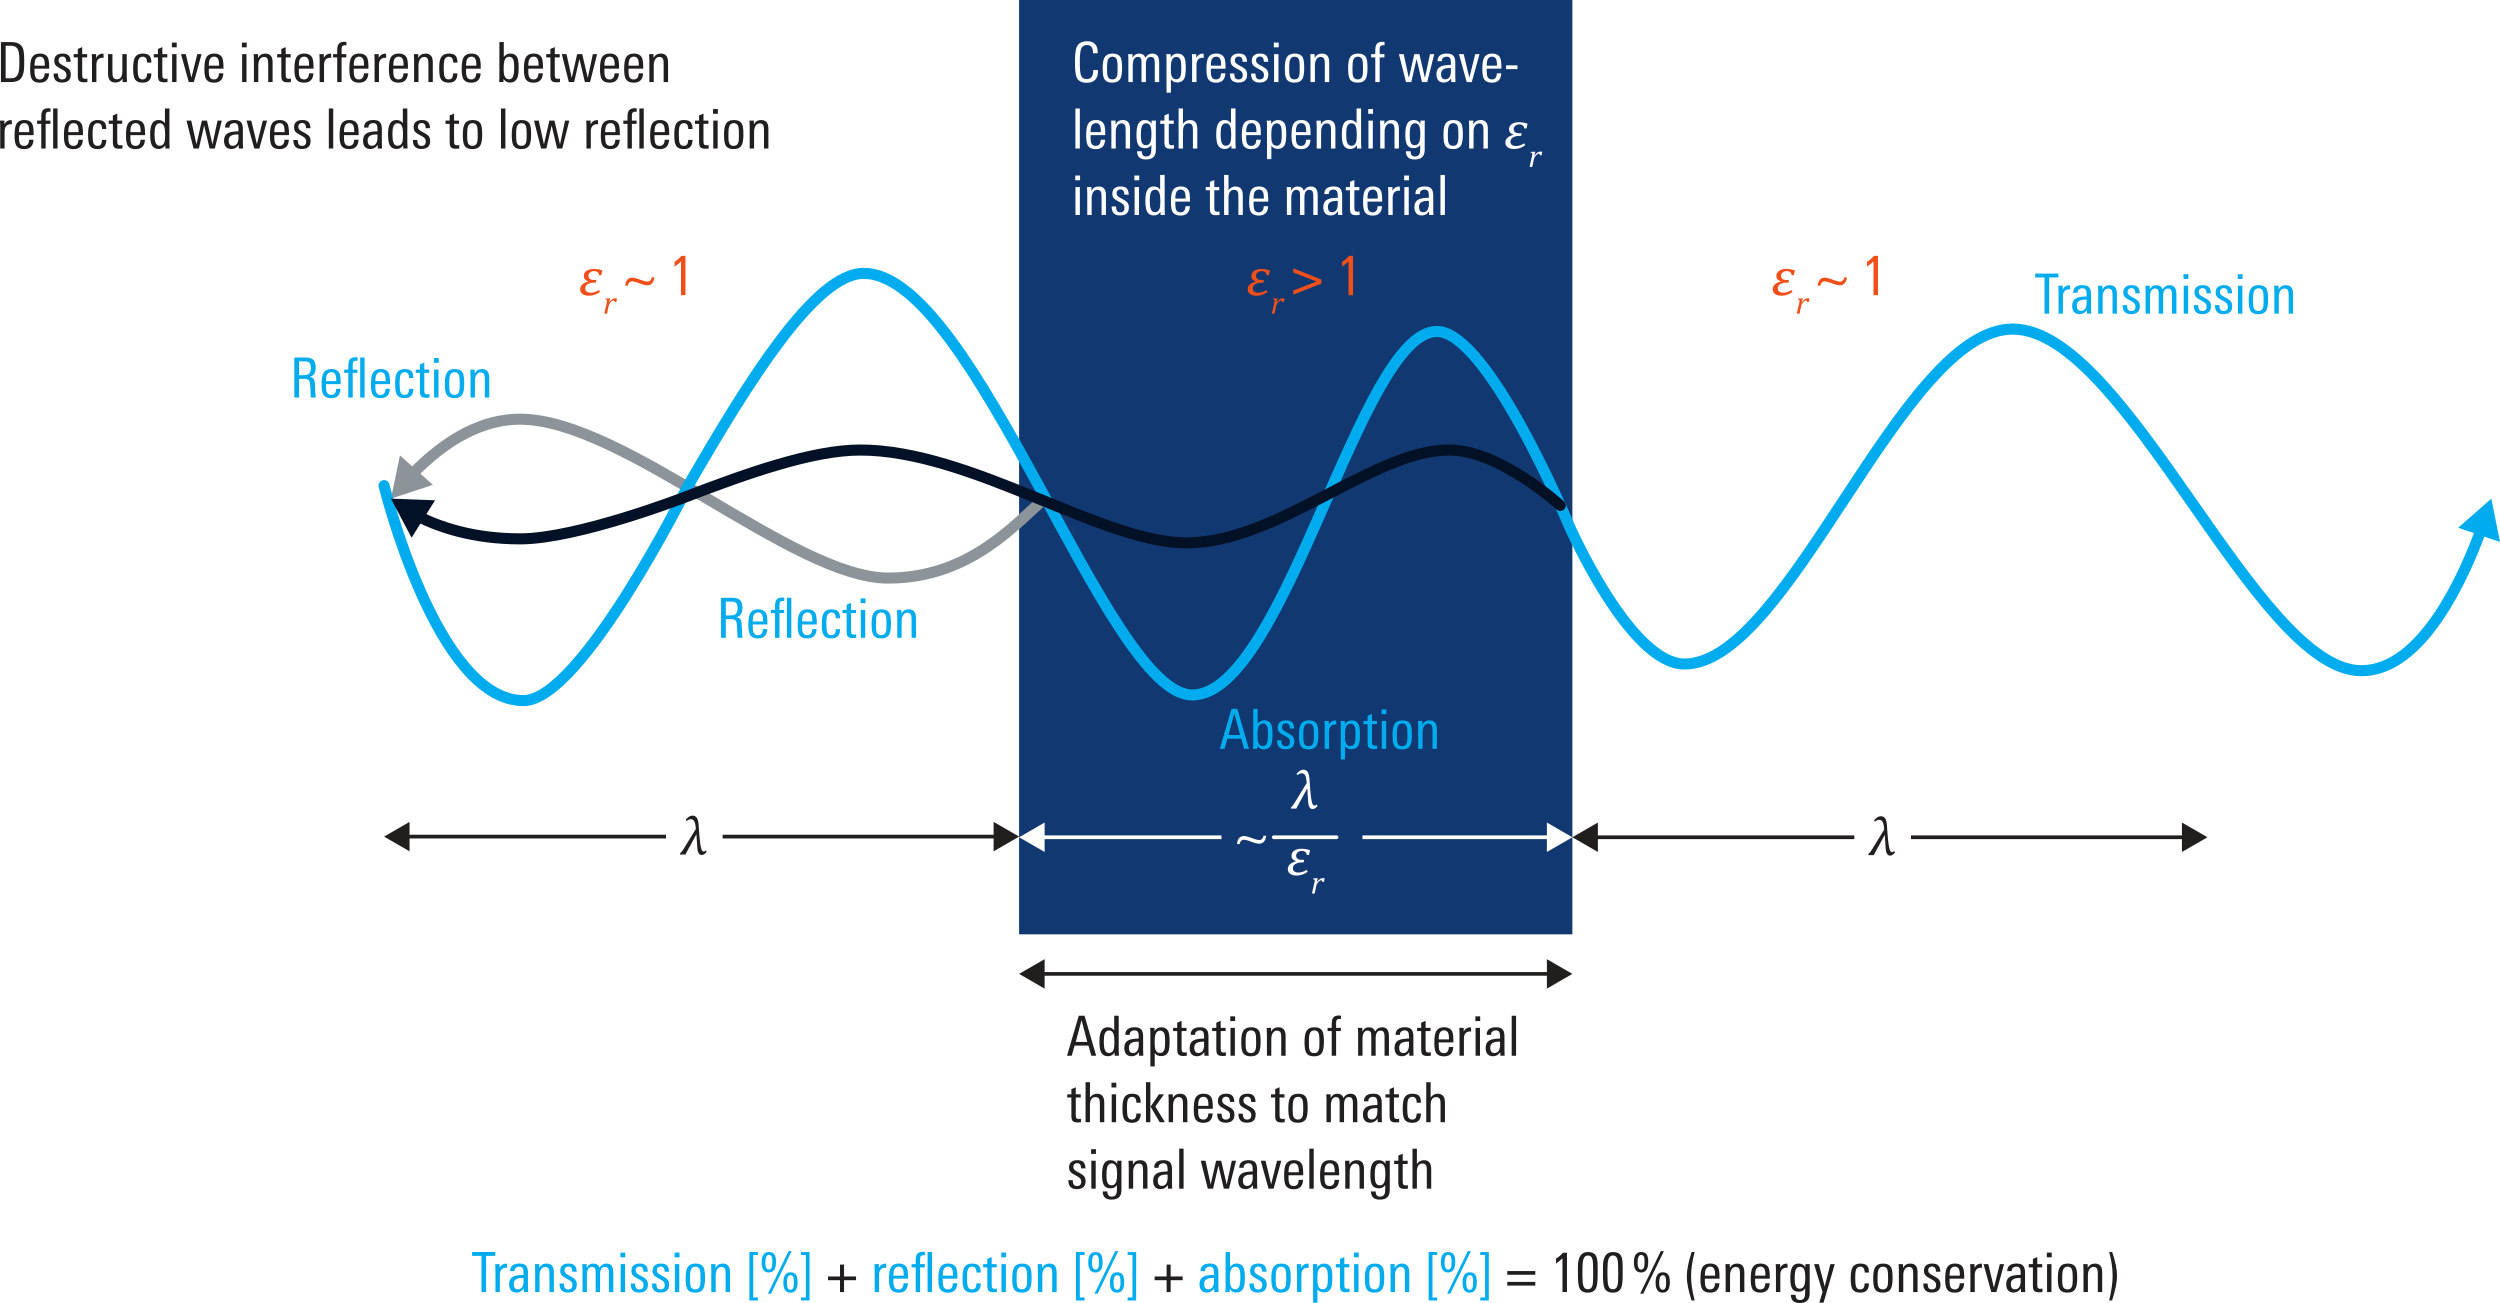 <svg xmlns="http://www.w3.org/2000/svg" xmlns:xlink="http://www.w3.org/1999/xlink" version="1.2" viewBox="0 0 338.588 176.476"><defs><symbol id="a" overflow="visible"><path d="M3.188-4.906h-1.25V0h-.625v-4.906H.046v-.516h3.14zm0 0"/></symbol><symbol id="b" overflow="visible"><path d="M2.078-3.281c-.062-.008-.105-.016-.125-.016-.293 0-.512.09-.656.266-.137.168-.203.398-.203.687V0H.5v-3.094c0-.25-.012-.476-.031-.687h.594v.5c.195-.383.515-.578.953-.578.039 0 .062.195.062.578zm0 0"/></symbol><symbol id="c" overflow="visible"><path d="M2.844 0h-.578L2.25-.5c-.25.375-.586.563-1 .563C.926.063.676-.04.5-.25.344-.457.266-.723.266-1.047c0-.539.207-.898.625-1.078.27-.125.71-.191 1.328-.203v-.156c0-.313-.028-.532-.078-.657-.075-.195-.243-.296-.5-.296a.722.722 0 00-.47.156C1.056-3.187 1-3.047 1-2.86v.03H.406v-.03c0-.344.125-.602.375-.782.219-.144.508-.218.875-.218.438 0 .739.105.907.312.164.188.25.5.25.938v1.406c0 .45.007.851.03 1.203zm-.625-1.469v-.437h-.156c-.782 0-1.172.265-1.172.797 0 .492.18.734.546.734a.667.667 0 00.625-.36c.102-.187.157-.43.157-.734zm0 0"/></symbol><symbol id="d" overflow="visible"><path d="M3.031 0h-.594v-2.422c0-.32-.023-.539-.062-.656-.086-.219-.258-.328-.516-.328-.25 0-.449.125-.593.375-.118.21-.172.465-.172.765V0H.5v-2.953c0-.332-.012-.61-.031-.828h.594v.515c.207-.394.535-.593.984-.593.656 0 .984.39.984 1.171zm0 0"/></symbol><symbol id="e" overflow="visible"><path d="M2.594-1.031c0 .73-.399 1.093-1.188 1.093C.633.063.254-.344.266-1.155h.593c0 .074.004.148.016.218.031.387.21.579.547.579C1.805-.36 2-.551 2-.938a.678.678 0 00-.188-.5c-.074-.07-.242-.18-.5-.328-.355-.187-.578-.328-.671-.421-.188-.165-.282-.395-.282-.688 0-.332.102-.582.313-.75.195-.156.469-.234.812-.234.383 0 .66.093.829.28.164.18.253.454.265.829h-.594c0-.469-.18-.703-.53-.703a.507.507 0 00-.376.14.507.507 0 00-.14.376c0 .18.07.324.218.437.082.074.258.184.532.328.312.168.523.309.64.422.176.188.266.43.266.719zm0 0"/></symbol><symbol id="f" overflow="visible"><path d="M4.672 0h-.594v-2.547c0-.27-.027-.46-.078-.578-.074-.188-.227-.281-.453-.281-.45 0-.672.344-.672 1.031V0h-.594v-2.578c0-.258-.015-.442-.047-.547-.074-.188-.23-.281-.468-.281-.22 0-.391.11-.516.328-.105.2-.156.453-.156.765V0H.5v-3.125c0-.227-.012-.445-.031-.656h.594v.5c.195-.383.492-.578.89-.578.438 0 .719.195.844.578.219-.383.531-.578.937-.578.344 0 .586.109.735.328.133.199.203.515.203.953zm0 0"/></symbol><symbol id="g" overflow="visible"><path d="M1.125-4.703H.469v-.64h.656zM1.094 0H.5v-3.781h.594zm0 0"/></symbol><symbol id="h" overflow="visible"><path d="M2.984-1.906c0 .687-.078 1.172-.234 1.453-.2.355-.563.531-1.094.531C1.113.078.75-.098.563-.453.425-.711.359-1.18.359-1.86c0-.645.07-1.114.22-1.407.194-.394.57-.593 1.124-.593.54 0 .906.183 1.094.546.125.25.187.72.187 1.407zm-.609.406v-.578c0-.438-.027-.738-.078-.906-.094-.301-.297-.454-.61-.454-.324 0-.539.165-.64.485-.063.18-.094.476-.094.89v.532c0 .367.031.625.094.781.101.262.312.39.625.39.289 0 .488-.124.594-.374.07-.164.109-.422.109-.766zm0 0"/></symbol><symbol id="i" overflow="visible"><path d="M3.75-2.797c0 .574-.016.996-.047 1.266-.086.523-.242.898-.469 1.125-.28.273-.718.406-1.312.406H.594v-5.422h1.328c.539 0 .953.106 1.234.313.25.187.414.46.5.812.063.305.094.805.094 1.5zm-.656.063c0-.5-.016-.852-.047-1.063-.055-.469-.188-.773-.406-.922-.168-.133-.418-.203-.75-.203h-.657v4.406h.75c.27 0 .485-.062.641-.187.219-.156.36-.469.422-.938.031-.226.047-.593.047-1.093zm0 0"/></symbol><symbol id="j" overflow="visible"><path d="M2.938-1.813H.952v.266c0 .387.035.664.11.828.101.242.3.36.593.36.426 0 .649-.274.672-.829h.594C2.879-.344 2.457.079 1.656.079 1.125.078.758-.098.563-.453.425-.723.359-1.148.359-1.734c0-.676.063-1.16.188-1.454.187-.445.566-.671 1.14-.671.54 0 .907.199 1.094.593.102.25.156.68.156 1.282zm-.594-.406c0-.363-.028-.617-.078-.765-.094-.301-.29-.454-.579-.454-.406 0-.64.247-.703.735a3.71 3.71 0 00-.03.484zm0 0"/></symbol><symbol id="k" overflow="visible"><path d="M1.969 0c-.188.02-.336.031-.438.031-.343 0-.578-.07-.703-.218C.723-.314.672-.551.672-.907v-2.437H.109v-.437h.563v-.703l.594-.25v.953h.671v.437h-.671v2.375c0 .211.03.352.093.422.063.074.172.11.329.11.03 0 .125-.008.28-.032zm0 0"/></symbol><symbol id="l" overflow="visible"><path d="M3.063 0h-.594v-.484c-.23.367-.547.546-.953.546C.836.063.5-.328.5-1.109v-2.672h.594v2.422c0 .304.023.523.078.656.082.219.254.328.516.328.5 0 .75-.367.75-1.11V-3.78h.593v2.953c0 .293.008.57.031.828zm0 0"/></symbol><symbol id="m" overflow="visible"><path d="M2.828-1.172c0 .836-.39 1.25-1.172 1.25C1.113.078.75-.098.563-.453.425-.711.359-1.172.359-1.828s.063-1.117.188-1.39c.187-.427.562-.641 1.125-.641.426 0 .726.101.906.296.164.188.25.497.25.922H2.25c0-.53-.2-.796-.594-.796-.312 0-.515.167-.61.5-.054.199-.077.546-.077 1.046 0 .575.039.965.125 1.172.093.242.273.36.547.36.226 0 .39-.079.484-.235.07-.125.113-.316.125-.578zm0 0"/></symbol><symbol id="n" overflow="visible"><path d="M2.89-3.781L1.845 0h-.688L.11-3.781H.75l.766 3.187.796-3.187zm0 0"/></symbol><symbol id="p" overflow="visible"><path d="M1.953-4.984H1.72c-.18 0-.305.07-.375.203a1.574 1.574 0 00-.047.453v.547h.64v.437h-.64V0H.703v-3.344H.141v-.437h.562v-.406c0-.415.047-.708.14-.875.145-.258.415-.391.813-.391.102 0 .203.008.297.016zm0 0"/></symbol><symbol id="q" overflow="visible"><path d="M3.11-1.953c0 .594-.055 1.039-.157 1.328-.18.46-.512.688-1 .688a.984.984 0 01-.89-.5L1.046 0H.469C.489-.344.5-.582.5-.719v-4.703h.594v2.031c.238-.312.539-.468.906-.468.477 0 .8.214.969.64.094.274.14.696.14 1.266zM2.5-1.97c0-.414-.023-.718-.063-.906-.105-.363-.308-.547-.609-.547a.6.6 0 00-.516.266c-.156.219-.234.648-.234 1.281 0 .563.05.938.156 1.125.125.25.32.375.594.375.188 0 .344-.094.469-.281.133-.227.203-.664.203-1.313zm0 0"/></symbol><symbol id="r" overflow="visible"><path d="M4.906-3.781L3.953 0H3.25l-.734-3.125L1.796 0h-.718L.125-3.781h.64L1.47-.562l.734-3.22h.688l.75 3.22.687-3.22zm0 0"/></symbol><symbol id="L" overflow="visible"><path d="M3.031 0h-.594v-2.422c0-.312-.023-.531-.062-.656-.086-.219-.258-.328-.516-.328-.511 0-.765.37-.765 1.11V0H.5v-5.422h.594v2.078c.25-.344.566-.515.953-.515.656 0 .984.398.984 1.187zm0 0"/></symbol><symbol id="M" overflow="visible"><path d="M3.063 0h-.704L1.125-2.11 2.25-3.78h.688L1.766-2.125zm-1.97 0H.5v-5.422h.594zm0 0"/></symbol><symbol id="W" overflow="visible"><path d="M4.125-1.578L.328-.078v-.563l3.14-1.218-3.14-1.22v-.562l3.797 1.516zm0 0"/></symbol><symbol id="X" overflow="visible"><path d="M2.266 0h-.61v-4.578c-.23.242-.523.476-.875.703v-.64c.375-.239.688-.508.938-.813h.547zm0 0"/></symbol><symbol id="Y" overflow="visible"><path d="M4.203-2.422c-.031.313-.121.563-.266.75a.822.822 0 01-.687.328c-.23 0-.586-.086-1.063-.265-.468-.176-.796-.266-.984-.266a.522.522 0 00-.406.172.834.834 0 00-.188.406H.25c.082-.719.398-1.078.953-1.078.227 0 .582.09 1.063.266.476.18.812.265 1 .265.312 0 .504-.191.578-.578zm0 0"/></symbol><symbol id="aa" overflow="visible"><path d="M1.578 1.14H.422v-6.562h1.156v.406h-.64v5.75h.64zm0 0"/></symbol><symbol id="ab" overflow="visible"><path d="M5.078-1.344c0 .95-.324 1.422-.969 1.422-.636 0-.953-.453-.953-1.36 0-.925.32-1.39.969-1.39.383 0 .648.14.797.422.101.2.156.5.156.906zm-.797-4.203L1.484.22h-.421l2.796-5.766zM2.156-4.094c0 .961-.324 1.438-.969 1.438-.648 0-.968-.457-.968-1.375 0-.926.328-1.39.984-1.39.383 0 .649.14.797.421.102.21.156.512.156.906zm2.422 2.75a2.7 2.7 0 00-.047-.593c-.062-.227-.199-.344-.406-.344-.324 0-.484.34-.484 1.015 0 .637.156.954.468.954.22 0 .36-.13.422-.391.032-.113.047-.328.047-.64zm-2.922-2.75a2.7 2.7 0 00-.047-.593c-.074-.227-.21-.344-.406-.344-.324 0-.484.34-.484 1.015 0 .649.156.97.469.97.218 0 .359-.13.421-.392.032-.113.047-.332.047-.656zm0 0"/></symbol><symbol id="ac" overflow="visible"><path d="M1.39 1.14H.235V.735h.657v-5.75H.234v-.406h1.157zm0 0"/></symbol><symbol id="ad" overflow="visible"><path d="M4.125-1.61H2.5V0h-.547v-1.61H.328v-.5h1.625v-1.609H2.5v1.61h1.625zm0 0"/></symbol><symbol id="ae" overflow="visible"><path d="M4.125-2.344H.328v-.5h3.797zm0 1.469H.328v-.5h3.797zm0 0"/></symbol><symbol id="af" overflow="visible"><path d="M3.031-2.281c0 .812-.07 1.383-.203 1.703-.187.437-.562.656-1.125.656-.555 0-.93-.195-1.125-.594C.43-.836.36-1.43.36-2.296V-3.47c0-1.3.454-1.953 1.36-1.953.55 0 .922.188 1.11.563.132.273.202.734.202 1.39zm-.61.094v-.829c0-.726-.03-1.195-.093-1.406-.086-.351-.289-.531-.61-.531-.312 0-.523.183-.624.547-.086.261-.125.726-.125 1.39v.797c0 .668.039 1.121.125 1.36.093.324.297.484.61.484.343 0 .562-.207.655-.625.04-.195.063-.594.063-1.188zm0 0"/></symbol><symbol id="ag" overflow="visible"><path d="M1.438 1.14h-.422C.586-.19.375-1.27.375-2.093c0-.894.219-2.004.656-3.328h.407c-.325 1.18-.485 2.29-.485 3.328 0 .899.16 1.977.485 3.235zm0 0"/></symbol><symbol id="ah" overflow="visible"><path d="M3-3.781c0 .054-.008.152-.016.297V.156c0 .457-.109.79-.328 1-.219.219-.562.328-1.031.328-.781 0-1.18-.37-1.188-1.109h.641c0 .469.192.703.578.703.301 0 .504-.11.61-.328.07-.148.109-.39.109-.734v-.5c-.21.293-.5.437-.875.437-.48 0-.805-.195-.969-.594C.414-.898.36-1.305.36-1.859c0-.602.063-1.055.188-1.36.176-.426.492-.64.953-.64.414 0 .719.171.906.515v-.437zm-.61 1.765c0-.414-.038-.726-.109-.937-.117-.313-.32-.469-.61-.469-.312 0-.523.18-.624.531-.063.211-.094.555-.094 1.032 0 .437.031.75.094.937.094.313.285.469.578.469.344 0 .566-.188.672-.563.062-.195.094-.53.094-1zm0 0"/></symbol><symbol id="ai" overflow="visible"><path d="M2.906-3.781L1.391 1.438H.812L1.25 0 .11-3.781h.64L1.547-.75l.766-3.031zm0 0"/></symbol><symbol id="aj" overflow="visible"><path d="M1.5-2.188c0 .856-.227 1.965-.672 3.329h-.39C.75-.191.905-1.29.905-2.156.906-3.22.75-4.305.437-5.422h.407c.437 1.281.656 2.36.656 3.234zm0 0"/></symbol><symbol id="s" overflow="visible"><path d="M2.078-3.281c-.062-.008-.105-.016-.125-.016-.293 0-.512.09-.656.266-.137.168-.203.398-.203.687V0H.5v-3.094c0-.25-.012-.476-.031-.687h.594v.5c.195-.383.515-.578.953-.578.039 0 .062.195.062.578zm0 0"/></symbol><symbol id="t" overflow="visible"><path d="M2.938-1.813H.952v.266c0 .387.035.664.11.828.101.242.3.36.593.36.426 0 .649-.274.672-.829h.594C2.879-.344 2.457.079 1.656.079 1.125.078.758-.098.563-.453.425-.723.359-1.148.359-1.734c0-.676.063-1.16.188-1.454.187-.445.566-.671 1.14-.671.54 0 .907.199 1.094.593.102.25.156.68.156 1.282zm-.594-.406c0-.363-.028-.617-.078-.765-.094-.301-.29-.454-.579-.454-.406 0-.64.247-.703.735a3.71 3.71 0 00-.03.484zm0 0"/></symbol><symbol id="u" overflow="visible"><path d="M2.906 0h-.594v-5.422h.594zm-.953-4.984H1.72c-.18 0-.305.07-.375.203a1.574 1.574 0 00-.047.453v.547h.64v.437h-.64V0H.703v-3.344H.141v-.437h.562v-.406c0-.415.047-.708.14-.875.145-.258.415-.391.813-.391.102 0 .203.008.297.016zm0 0"/></symbol><symbol id="v" overflow="visible"><path d="M2.828-1.172c0 .836-.39 1.25-1.172 1.25C1.113.078.75-.098.563-.453.425-.711.359-1.172.359-1.828s.063-1.117.188-1.39c.187-.427.562-.641 1.125-.641.426 0 .726.101.906.296.164.188.25.497.25.922H2.25c0-.53-.2-.796-.594-.796-.312 0-.515.167-.61.5-.054.199-.077.546-.077 1.046 0 .575.039.965.125 1.172.093.242.273.36.547.36.226 0 .39-.079.484-.235.07-.125.113-.316.125-.578zm0 0"/></symbol><symbol id="w" overflow="visible"><path d="M1.969 0c-.188.02-.336.031-.438.031-.343 0-.578-.07-.703-.218C.723-.314.672-.551.672-.907v-2.437H.109v-.437h.563v-.703l.594-.25v.953h.671v.437h-.671v2.375c0 .211.03.352.093.422.063.074.172.11.329.11.03 0 .125-.008.28-.032zm0 0"/></symbol><symbol id="x" overflow="visible"><path d="M3 0h-.578l-.016-.438c-.219.336-.515.5-.89.5-.48 0-.809-.218-.985-.656C.414-.883.36-1.332.36-1.938c0-.582.067-1.019.204-1.312.175-.406.488-.61.937-.61.383 0 .672.15.86.438v-2h.609v4.703c0 .137.008.375.031.719zm-.61-1.86c0-.507-.042-.874-.124-1.093-.106-.313-.305-.469-.594-.469-.305 0-.508.164-.61.485-.074.218-.109.558-.109 1.015 0 .492.04.852.125 1.078.102.313.29.469.563.469.32 0 .535-.156.64-.469.07-.207.11-.547.11-1.015zm0 0"/></symbol><symbol id="z" overflow="visible"><path d="M4.906-3.781L3.953 0H3.25l-.734-3.125L1.796 0h-.718L.125-3.781h.64L1.47-.562l.734-3.22h.688l.75 3.22.687-3.22zm0 0"/></symbol><symbol id="A" overflow="visible"><path d="M2.844 0h-.578L2.25-.5c-.25.375-.586.563-1 .563C.926.063.676-.04.5-.25.344-.457.266-.723.266-1.047c0-.539.207-.898.625-1.078.27-.125.71-.191 1.328-.203v-.156c0-.313-.028-.532-.078-.657-.075-.195-.243-.296-.5-.296a.722.722 0 00-.47.156C1.056-3.187 1-3.047 1-2.86v.03H.406v-.03c0-.344.125-.602.375-.782.219-.144.508-.218.875-.218.438 0 .739.105.907.312.164.188.25.5.25.938v1.406c0 .45.007.851.03 1.203zm-.625-1.469v-.437h-.156c-.782 0-1.172.265-1.172.797 0 .492.18.734.546.734a.667.667 0 00.625-.36c.102-.187.157-.43.157-.734zm0 0"/></symbol><symbol id="B" overflow="visible"><path d="M2.89-3.781L1.845 0h-.688L.11-3.781H.75l.766 3.187.796-3.187zm0 0"/></symbol><symbol id="C" overflow="visible"><path d="M2.594-1.031c0 .73-.399 1.093-1.188 1.093C.633.063.254-.344.266-1.155h.593c0 .074.004.148.016.218.031.387.21.579.547.579C1.805-.36 2-.551 2-.938a.678.678 0 00-.188-.5c-.074-.07-.242-.18-.5-.328-.355-.187-.578-.328-.671-.421-.188-.165-.282-.395-.282-.688 0-.332.102-.582.313-.75.195-.156.469-.234.812-.234.383 0 .66.093.829.28.164.18.253.454.265.829h-.594c0-.469-.18-.703-.53-.703a.507.507 0 00-.376.14.507.507 0 00-.14.376c0 .18.07.324.218.437.082.074.258.184.532.328.312.168.523.309.64.422.176.188.266.43.266.719zm0 0"/></symbol><symbol id="D" overflow="visible"><path d="M1.094 0H.5v-5.422h.594zm0 0"/></symbol><symbol id="E" overflow="visible"><path d="M2.984-1.906c0 .687-.078 1.172-.234 1.453-.2.355-.563.531-1.094.531C1.113.078.75-.098.563-.453.425-.711.359-1.18.359-1.86c0-.645.07-1.114.22-1.407.194-.394.57-.593 1.124-.593.54 0 .906.183 1.094.546.125.25.187.72.187 1.407zm-.609.406v-.578c0-.438-.027-.738-.078-.906-.094-.301-.297-.454-.61-.454-.324 0-.539.165-.64.485-.063.18-.094.476-.094.89v.532c0 .367.031.625.094.781.101.262.312.39.625.39.289 0 .488-.124.594-.374.07-.164.109-.422.109-.766zm0 0"/></symbol><symbol id="F" overflow="visible"><path d="M1.125-4.703H.469v-.64h.656zM1.094 0H.5v-3.781h.594zm0 0"/></symbol><symbol id="G" overflow="visible"><path d="M3.031 0h-.594v-2.422c0-.32-.023-.539-.062-.656-.086-.219-.258-.328-.516-.328-.25 0-.449.125-.593.375-.118.21-.172.465-.172.765V0H.5v-2.953c0-.332-.012-.61-.031-.828h.594v.515c.207-.394.535-.593.984-.593.656 0 .984.39.984 1.171zm0 0"/></symbol><symbol id="H" overflow="visible"><path d="M4.031 0h-.656l-.39-1.375H1.108L.72 0h-.64l1.593-5.422h.781zM2.828-1.875l-.781-2.953-.781 2.953zm0 0"/></symbol><symbol id="I" overflow="visible"><path d="M3.11-1.953c0 .625-.055 1.078-.157 1.36-.18.429-.512.64-1 .64-.375 0-.664-.14-.86-.422v1.813H.5v-4.344c0-.426-.012-.719-.031-.875h.594v.453c.207-.352.519-.531.937-.531.457 0 .773.203.953.609.102.273.156.703.156 1.297zM2.5-1.97c0-.437-.027-.754-.078-.953-.106-.32-.305-.484-.594-.484-.293 0-.5.164-.625.484-.086.242-.125.594-.125 1.063 0 .468.031.796.094.984.101.336.32.5.656.5.3 0 .504-.191.61-.578.039-.207.062-.547.062-1.016zm0 0"/></symbol><symbol id="J" overflow="visible"><path d="M1.953-4.984H1.72c-.18 0-.305.07-.375.203a1.574 1.574 0 00-.047.453v.547h.64v.437h-.64V0H.703v-3.344H.141v-.437h.562v-.406c0-.415.047-.708.14-.875.145-.258.415-.391.813-.391.102 0 .203.008.297.016zm0 0"/></symbol><symbol id="K" overflow="visible"><path d="M4.672 0h-.594v-2.547c0-.27-.027-.46-.078-.578-.074-.188-.227-.281-.453-.281-.45 0-.672.344-.672 1.031V0h-.594v-2.578c0-.258-.015-.442-.047-.547-.074-.188-.23-.281-.468-.281-.22 0-.391.11-.516.328-.105.2-.156.453-.156.765V0H.5v-3.125c0-.227-.012-.445-.031-.656h.594v.5c.195-.383.492-.578.89-.578.438 0 .719.195.844.578.219-.383.531-.578.937-.578.344 0 .586.109.735.328.133.199.203.515.203.953zm0 0"/></symbol><symbol id="N" overflow="visible"><path d="M3-3.781c0 .054-.008.152-.016.297V.156c0 .457-.109.79-.328 1-.219.219-.562.328-1.031.328-.781 0-1.18-.37-1.188-1.109h.641c0 .469.192.703.578.703.301 0 .504-.11.61-.328.07-.148.109-.39.109-.734v-.5c-.21.293-.5.437-.875.437-.48 0-.805-.195-.969-.594C.414-.898.36-1.305.36-1.859c0-.602.063-1.055.188-1.36.176-.426.492-.64.953-.64.414 0 .719.171.906.515v-.437zm-.61 1.765c0-.414-.038-.726-.109-.937-.117-.313-.32-.469-.61-.469-.312 0-.523.18-.624.531-.063.211-.094.555-.094 1.032 0 .437.031.75.094.937.094.313.285.469.578.469.344 0 .566-.188.672-.563.062-.195.094-.53.094-1zm0 0"/></symbol><symbol id="O" overflow="visible"><path d="M3.031 0h-.594v-2.422c0-.312-.023-.531-.062-.656-.086-.219-.258-.328-.516-.328-.511 0-.765.37-.765 1.11V0H.5v-5.422h.594v2.078c.25-.344.566-.515.953-.515.656 0 .984.398.984 1.187zm0 0"/></symbol><symbol id="P" overflow="visible"><path d="M3.563-1.5c0 1.063-.516 1.594-1.547 1.594-.7 0-1.153-.25-1.36-.75C.508-1.008.437-1.687.437-2.687c0-.958.067-1.618.204-1.985.226-.57.707-.86 1.437-.86.957 0 1.438.509 1.438 1.516v.11h-.641V-4c0-.676-.273-1.016-.813-1.016-.43 0-.703.215-.828.641-.093.293-.14.852-.14 1.672 0 .875.047 1.453.14 1.734.114.375.375.563.782.563.593 0 .89-.367.89-1.11v-.109h.656zm0 0"/></symbol><symbol id="Q" overflow="visible"><path d="M1.844-1.75H.297v-.516h1.547zm0 0"/></symbol><symbol id="T" overflow="visible"><path d="M3.5 0h-.656a3.562 3.562 0 01-.047-.563c0-.093-.012-.332-.031-.718-.032-.532-.079-.852-.141-.969-.094-.188-.344-.281-.75-.281h-.64V0H.593v-5.422h1.453c.488 0 .848.094 1.078.281.238.211.36.559.36 1.047 0 .367-.06.649-.172.844-.137.23-.368.387-.688.469.281.023.473.11.578.265.094.125.149.325.172.594 0 .024.016.324.047.906.008.168.02.391.031.672.008.074.024.188.047.344zm-.672-4.063c0-.312-.07-.53-.203-.656-.137-.125-.36-.187-.672-.187h-.719v1.875h.532c.406 0 .68-.067.828-.203.156-.145.234-.422.234-.829zm0 0"/></symbol><symbol id="U" overflow="visible"><path d="M3.11-1.953c0 .594-.055 1.039-.157 1.328-.18.46-.512.688-1 .688a.984.984 0 01-.89-.5L1.046 0H.469C.489-.344.5-.582.5-.719v-4.703h.594v2.031c.238-.312.539-.468.906-.468.477 0 .8.214.969.64.094.274.14.696.14 1.266zM2.5-1.97c0-.414-.023-.718-.063-.906-.105-.363-.308-.547-.609-.547a.6.6 0 00-.516.266c-.156.219-.234.648-.234 1.281 0 .563.05.938.156 1.125.125.25.32.375.594.375.188 0 .344-.094.469-.281.133-.227.203-.664.203-1.313zm0 0"/></symbol><symbol id="R" overflow="visible"><path d="M3.031-2.719h-.297c-.043-.363-.273-.547-.687-.547a.782.782 0 00-.531.188.531.531 0 00-.22.437c0 .18.063.32.188.422.133.106.32.156.563.156h.328l-.078.36H2c-.305 0-.57.07-.797.203a.652.652 0 00-.344.594c0 .18.067.32.204.422.144.093.32.14.53.14.376 0 .743-.117 1.11-.36l.156.25c-.449.345-.953.516-1.515.516-.367 0-.653-.078-.86-.234a.759.759 0 01-.312-.625c0-.508.363-.863 1.094-1.062l.015-.032c-.406-.125-.61-.359-.61-.703 0-.3.118-.535.36-.703.239-.176.57-.265 1-.265.406 0 .785.07 1.14.203zm0 0"/></symbol><symbol id="Z" overflow="visible"><path d="M3.438-.375c-.22.293-.446.438-.672.438a.414.414 0 01-.329-.141.993.993 0 01-.203-.39 3.152 3.152 0 01-.078-.641l-.11-1.594h-.03c-.149.281-.403.758-.766 1.422A27.923 27.923 0 00.562 0h-.75l.032-.172L0-.328c.113-.125.25-.317.406-.578L1.97-3.47c-.043-.508-.117-.851-.219-1.031a.474.474 0 00-.453-.281.779.779 0 00-.563.25l-.14-.172c.312-.375.617-.563.922-.563.25 0 .441.102.578.297.133.2.219.532.25 1 .062.95.125 1.7.187 2.25.07.543.145.899.219 1.063.07.168.16.25.266.25.101 0 .195-.051.28-.156zM1.374-3.5zm0 0"/></symbol><symbol id="S" overflow="visible"><path d="M.844-2.063h.14l-.156.532H.86a1.63 1.63 0 01.391-.407.658.658 0 01.406-.14c.102 0 .188.012.25.031l-.093.469h-.22a.845.845 0 00-.062-.156.12.12 0 00-.11-.063c-.054 0-.116.031-.187.094A1.32 1.32 0 001-1.47a1.439 1.439 0 00-.172.266c-.031.086-.058.18-.078.281L.562 0H.188l.329-1.453a1.47 1.47 0 00.046-.313c0-.039-.011-.07-.03-.093a.115.115 0 00-.063-.047.488.488 0 00-.14-.016l.03-.125zm0 0"/></symbol></defs><path d="M212.955 126.543h-74.933V0h74.933zm0 0" fill="#113870"/><path d="M55.772 64.281c4.71-4.894 9.68-7.508 14.644-7.508 14.043 0 36.97 21.52 49.883 21.52 11.137 0 17.356-7.52 21.145-10.73" fill="none" stroke="#8c9499" stroke-width="1.5" stroke-linecap="round" stroke-linejoin="round"/><path d="M58.627 65.664l-5.683 1.871 1.222-5.86zm0 0" fill="#8c9499"/><path d="M52.014 65.77s7.102 29.117 18.887 29.117c7.828 0 22.199-28.934 22.199-28.934 8.348-14.484 17.352-28.93 23.863-28.93 15.117 0 32.95 57.102 44.5 57.102 12.543 0 22.758-49.234 33.149-49.234 6.941 0 17.86 26.207 17.86 26.207s8.233 18.832 15.66 18.832c14.206 0 29.378-45.36 44.452-45.36 15.438 0 32.871 46.266 47.239 46.266 8.168 0 13.816-12.531 16.25-19.215" fill="none" stroke="#00abee" stroke-width="1.5" stroke-linecap="round" stroke-linejoin="round"/><path d="M338.588 73.398l-1.172-5.867-4.496 3.946zm0 0" fill="#00abee"/><path d="M56.55 69.887c2.886 1.472 7.511 3.093 13.894 3.093 7.77 0 22.36-5.66 22.36-5.66 8.284-3.187 17.222-6.37 23.69-6.37 15.008 0 32.711 12.573 44.176 12.573 12.453 0 25.262-12.574 35.578-12.574 6.891 0 15.063 7.504 15.063 7.504" fill="none" stroke="#021126" stroke-width="1.5" stroke-linecap="round" stroke-linejoin="round"/><path d="M55.74 72.824l-2.796-5.289 5.98.223zm0 0" fill="#021126"/><path d="M140.893 131.898h69.191" fill="none" stroke="#211e1e" stroke-width=".5" stroke-linecap="round" stroke-linejoin="round"/><path d="M141.479 133.895l-3.457-1.997 3.457-1.992zm0 0M209.502 133.895l3.453-1.997-3.453-1.992zm0 0" fill="#211e1e"/><path d="M54.885 113.305h80.27" fill="none" stroke="#211e1e" stroke-width=".5" stroke-linecap="round" stroke-linejoin="round"/><path d="M55.467 115.3l-3.453-1.995 3.453-1.993zm0 0M134.569 115.3l3.453-1.995-3.453-1.993zm0 0" fill="#211e1e"/><path d="M97.87 117.46h-7.672v-8.312h7.672zm0 0" fill="#fff"/><path d="M215.827 113.395h80.27" fill="none" stroke="#211e1e" stroke-width=".5" stroke-linecap="round" stroke-linejoin="round"/><path d="M216.409 115.387l-3.454-1.992 3.454-1.997zm0 0M295.51 115.387l3.457-1.992-3.457-1.997zm0 0" fill="#211e1e"/><path d="M258.815 117.55h-7.676v-8.312h7.676zm0 0" fill="#fff"/><path d="M140.893 113.395h69.191" fill="none" stroke="#fff" stroke-width=".5" stroke-linecap="round" stroke-linejoin="round"/><path d="M141.479 115.387l-3.457-1.992 3.457-1.997zm0 0M209.502 115.387l3.453-1.992-3.453-1.997zm0 0" fill="#fff"/><use height="100%" width="100%" y="109.021" x="304.413" xlink:href="#a" fill="#00abee" transform="translate(-28.822 -66.54)"/><use height="100%" width="100%" y="109.021" x="307.121" xlink:href="#b" fill="#00abee" transform="translate(-28.822 -66.54)"/><g fill="#00abee" transform="translate(-28.822 -66.54)"><use height="100%" width="100%" y="109.021" x="309.206" xlink:href="#c"/><use height="100%" width="100%" y="109.021" x="312.498" xlink:href="#d"/><use height="100%" width="100%" y="109.021" x="316.038" xlink:href="#e"/><use height="100%" width="100%" y="109.021" x="318.911" xlink:href="#f"/><use height="100%" width="100%" y="109.021" x="324.078" xlink:href="#g"/><use height="100%" width="100%" y="109.021" x="325.676" xlink:href="#e"/><use height="100%" width="100%" y="109.021" x="328.548" xlink:href="#e"/><use height="100%" width="100%" y="109.021" x="331.421" xlink:href="#g"/><use height="100%" width="100%" y="109.021" x="333.018" xlink:href="#h"/><use height="100%" width="100%" y="109.021" x="336.356" xlink:href="#d"/></g><g fill="#211e1e" transform="translate(-28.822 -66.54)"><use height="100%" width="100%" y="77.656" x="28.353" xlink:href="#i"/><use height="100%" width="100%" y="77.656" x="32.546" xlink:href="#j"/><use height="100%" width="100%" y="77.656" x="35.816" xlink:href="#e"/><use height="100%" width="100%" y="77.656" x="38.688" xlink:href="#k"/><use height="100%" width="100%" y="77.656" x="40.781" xlink:href="#b"/><use height="100%" width="100%" y="77.656" x="42.956" xlink:href="#l"/><use height="100%" width="100%" y="77.656" x="46.496" xlink:href="#m"/><use height="100%" width="100%" y="77.656" x="49.541" xlink:href="#k"/><use height="100%" width="100%" y="77.656" x="51.633" xlink:href="#g"/><use height="100%" width="100%" y="77.656" x="53.231" xlink:href="#n"/></g><g fill="#211e1e" transform="translate(-28.822 -66.54)"><use height="100%" width="100%" y="77.656" x="56.148" xlink:href="#j"/><use height="100%" width="100%" y="77.656" x="59.418" xlink:href="#o"/><use height="100%" width="100%" y="77.656" x="61.113" xlink:href="#g"/><use height="100%" width="100%" y="77.656" x="62.711" xlink:href="#d"/><use height="100%" width="100%" y="77.656" x="66.251" xlink:href="#k"/><use height="100%" width="100%" y="77.656" x="68.343" xlink:href="#j"/><use height="100%" width="100%" y="77.656" x="71.613" xlink:href="#b"/><use height="100%" width="100%" y="77.656" x="73.788" xlink:href="#p"/></g><g fill="#211e1e" transform="translate(-28.822 -66.54)"><use height="100%" width="100%" y="77.656" x="75.783" xlink:href="#j"/><use height="100%" width="100%" y="77.656" x="79.053" xlink:href="#b"/></g><g fill="#211e1e" transform="translate(-28.822 -66.54)"><use height="100%" width="100%" y="77.656" x="81.137" xlink:href="#j"/><use height="100%" width="100%" y="77.656" x="84.407" xlink:href="#d"/><use height="100%" width="100%" y="77.656" x="87.947" xlink:href="#m"/><use height="100%" width="100%" y="77.656" x="90.992" xlink:href="#j"/><use height="100%" width="100%" y="77.656" x="94.262" xlink:href="#o"/><use height="100%" width="100%" y="77.656" x="95.957" xlink:href="#q"/><use height="100%" width="100%" y="77.656" x="99.422" xlink:href="#j"/><use height="100%" width="100%" y="77.656" x="102.692" xlink:href="#k"/><use height="100%" width="100%" y="77.656" x="104.785" xlink:href="#r"/></g><g fill="#211e1e" transform="translate(-28.822 -66.54)"><use height="100%" width="100%" y="77.656" x="109.727" xlink:href="#j"/><use height="100%" width="100%" y="77.656" x="112.997" xlink:href="#j"/><use height="100%" width="100%" y="77.656" x="116.267" xlink:href="#d"/><use height="100%" width="100%" y="77.656" x="119.807" xlink:href="#o"/></g><use height="100%" width="100%" y="86.656" x="28.353" xlink:href="#s" fill="#211e1e" transform="translate(-28.822 -66.54)"/><g fill="#211e1e" transform="translate(-28.822 -66.54)"><use height="100%" width="100%" y="86.656" x="30.438" xlink:href="#t"/><use height="100%" width="100%" y="86.656" x="33.708" xlink:href="#u"/><use height="100%" width="100%" y="86.656" x="37.121" xlink:href="#t"/><use height="100%" width="100%" y="86.656" x="40.391" xlink:href="#v"/><use height="100%" width="100%" y="86.656" x="43.436" xlink:href="#w"/><use height="100%" width="100%" y="86.656" x="45.528" xlink:href="#t"/><use height="100%" width="100%" y="86.656" x="48.798" xlink:href="#x"/><use height="100%" width="100%" y="86.656" x="52.263" xlink:href="#y"/><use height="100%" width="100%" y="86.656" x="53.958" xlink:href="#z"/></g><use height="100%" width="100%" y="86.656" x="58.901" xlink:href="#A" fill="#211e1e" transform="translate(-28.822 -66.54)"/><use height="100%" width="100%" y="86.656" x="62.103" xlink:href="#B" fill="#211e1e" transform="translate(-28.822 -66.54)"/><g fill="#211e1e" transform="translate(-28.822 -66.54)"><use height="100%" width="100%" y="86.656" x="65.021" xlink:href="#t"/><use height="100%" width="100%" y="86.656" x="68.291" xlink:href="#C"/><use height="100%" width="100%" y="86.656" x="71.163" xlink:href="#y"/><use height="100%" width="100%" y="86.656" x="72.858" xlink:href="#D"/><use height="100%" width="100%" y="86.656" x="74.456" xlink:href="#t"/><use height="100%" width="100%" y="86.656" x="77.726" xlink:href="#A"/><use height="100%" width="100%" y="86.656" x="81.018" xlink:href="#x"/><use height="100%" width="100%" y="86.656" x="84.483" xlink:href="#C"/><use height="100%" width="100%" y="86.656" x="87.356" xlink:href="#y"/><use height="100%" width="100%" y="86.656" x="89.051" xlink:href="#w"/><use height="100%" width="100%" y="86.656" x="91.143" xlink:href="#E"/><use height="100%" width="100%" y="86.656" x="94.481" xlink:href="#y"/><use height="100%" width="100%" y="86.656" x="96.176" xlink:href="#D"/><use height="100%" width="100%" y="86.656" x="97.773" xlink:href="#E"/></g><g fill="#211e1e" transform="translate(-28.822 -66.54)"><use height="100%" width="100%" y="86.656" x="101.021" xlink:href="#z"/><use height="100%" width="100%" y="86.656" x="106.053" xlink:href="#y"/><use height="100%" width="100%" y="86.656" x="107.748" xlink:href="#s"/></g><g fill="#211e1e" transform="translate(-28.822 -66.54)"><use height="100%" width="100%" y="86.656" x="109.833" xlink:href="#t"/><use height="100%" width="100%" y="86.656" x="113.103" xlink:href="#u"/><use height="100%" width="100%" y="86.656" x="116.516" xlink:href="#t"/><use height="100%" width="100%" y="86.656" x="119.786" xlink:href="#v"/><use height="100%" width="100%" y="86.656" x="122.831" xlink:href="#w"/><use height="100%" width="100%" y="86.656" x="124.923" xlink:href="#F"/><use height="100%" width="100%" y="86.656" x="126.521" xlink:href="#E"/><use height="100%" width="100%" y="86.656" x="129.858" xlink:href="#G"/></g><g fill="#211e1e" transform="translate(-28.822 -66.54)"><use height="100%" width="100%" y="209.528" x="173.253" xlink:href="#H"/><use height="100%" width="100%" y="209.528" x="177.363" xlink:href="#x"/><use height="100%" width="100%" y="209.528" x="180.828" xlink:href="#A"/><use height="100%" width="100%" y="209.528" x="184.121" xlink:href="#I"/><use height="100%" width="100%" y="209.528" x="187.586" xlink:href="#w"/><use height="100%" width="100%" y="209.528" x="189.678" xlink:href="#A"/></g><g fill="#211e1e" transform="translate(-28.822 -66.54)"><use height="100%" width="100%" y="209.528" x="192.881" xlink:href="#w"/><use height="100%" width="100%" y="209.528" x="194.973" xlink:href="#F"/><use height="100%" width="100%" y="209.528" x="196.571" xlink:href="#E"/><use height="100%" width="100%" y="209.528" x="199.908" xlink:href="#G"/><use height="100%" width="100%" y="209.528" x="203.448" xlink:href="#y"/><use height="100%" width="100%" y="209.528" x="205.143" xlink:href="#E"/><use height="100%" width="100%" y="209.528" x="208.481" xlink:href="#J"/><use height="100%" width="100%" y="209.528" x="210.566" xlink:href="#y"/><use height="100%" width="100%" y="209.528" x="212.261" xlink:href="#K"/><use height="100%" width="100%" y="209.528" x="217.428" xlink:href="#A"/></g><g fill="#211e1e" transform="translate(-28.822 -66.54)"><use height="100%" width="100%" y="209.528" x="220.631" xlink:href="#w"/><use height="100%" width="100%" y="209.528" x="222.724" xlink:href="#t"/><use height="100%" width="100%" y="209.528" x="225.994" xlink:href="#s"/><use height="100%" width="100%" y="209.528" x="228.169" xlink:href="#F"/><use height="100%" width="100%" y="209.528" x="229.766" xlink:href="#A"/><use height="100%" width="100%" y="209.528" x="233.059" xlink:href="#D"/></g><g fill="#211e1e" transform="translate(-28.822 -66.54)"><use height="100%" width="100%" y="218.528" x="173.253" xlink:href="#k"/><use height="100%" width="100%" y="218.528" x="175.346" xlink:href="#L"/><use height="100%" width="100%" y="218.528" x="178.886" xlink:href="#g"/><use height="100%" width="100%" y="218.528" x="180.483" xlink:href="#m"/><use height="100%" width="100%" y="218.528" x="183.528" xlink:href="#M"/><use height="100%" width="100%" y="218.528" x="186.603" xlink:href="#d"/><use height="100%" width="100%" y="218.528" x="190.143" xlink:href="#j"/><use height="100%" width="100%" y="218.528" x="193.413" xlink:href="#e"/><use height="100%" width="100%" y="218.528" x="196.286" xlink:href="#e"/><use height="100%" width="100%" y="218.528" x="199.158" xlink:href="#o"/><use height="100%" width="100%" y="218.528" x="200.853" xlink:href="#k"/><use height="100%" width="100%" y="218.528" x="202.946" xlink:href="#h"/><use height="100%" width="100%" y="218.528" x="206.283" xlink:href="#o"/><use height="100%" width="100%" y="218.528" x="207.978" xlink:href="#f"/><use height="100%" width="100%" y="218.528" x="213.146" xlink:href="#c"/></g><g fill="#211e1e" transform="translate(-28.822 -66.54)"><use height="100%" width="100%" y="218.528" x="216.348" xlink:href="#k"/><use height="100%" width="100%" y="218.528" x="218.441" xlink:href="#m"/><use height="100%" width="100%" y="218.528" x="221.486" xlink:href="#L"/></g><g fill="#211e1e" transform="translate(-28.822 -66.54)"><use height="100%" width="100%" y="227.528" x="173.253" xlink:href="#C"/><use height="100%" width="100%" y="227.528" x="176.126" xlink:href="#F"/><use height="100%" width="100%" y="227.528" x="177.723" xlink:href="#N"/><use height="100%" width="100%" y="227.528" x="181.196" xlink:href="#G"/><use height="100%" width="100%" y="227.528" x="184.736" xlink:href="#A"/><use height="100%" width="100%" y="227.528" x="188.028" xlink:href="#D"/><use height="100%" width="100%" y="227.528" x="189.626" xlink:href="#y"/><use height="100%" width="100%" y="227.528" x="191.321" xlink:href="#z"/></g><use height="100%" width="100%" y="227.528" x="196.262" xlink:href="#A" fill="#211e1e" transform="translate(-28.822 -66.54)"/><use height="100%" width="100%" y="227.528" x="199.465" xlink:href="#B" fill="#211e1e" transform="translate(-28.822 -66.54)"/><g fill="#211e1e" transform="translate(-28.822 -66.54)"><use height="100%" width="100%" y="227.528" x="202.382" xlink:href="#t"/><use height="100%" width="100%" y="227.528" x="205.652" xlink:href="#D"/><use height="100%" width="100%" y="227.528" x="207.25" xlink:href="#t"/><use height="100%" width="100%" y="227.528" x="210.52" xlink:href="#G"/><use height="100%" width="100%" y="227.528" x="214.06" xlink:href="#N"/><use height="100%" width="100%" y="227.528" x="217.532" xlink:href="#w"/><use height="100%" width="100%" y="227.528" x="219.625" xlink:href="#O"/></g><g fill="#fff" transform="translate(-28.822 -66.54)"><use height="100%" width="100%" y="77.656" x="173.973" xlink:href="#P"/><use height="100%" width="100%" y="77.656" x="177.806" xlink:href="#E"/><use height="100%" width="100%" y="77.656" x="181.143" xlink:href="#K"/><use height="100%" width="100%" y="77.656" x="186.311" xlink:href="#I"/><use height="100%" width="100%" y="77.656" x="189.776" xlink:href="#s"/></g><g fill="#fff" transform="translate(-28.822 -66.54)"><use height="100%" width="100%" y="77.656" x="191.861" xlink:href="#t"/><use height="100%" width="100%" y="77.656" x="195.131" xlink:href="#C"/><use height="100%" width="100%" y="77.656" x="198.003" xlink:href="#C"/><use height="100%" width="100%" y="77.656" x="200.876" xlink:href="#F"/><use height="100%" width="100%" y="77.656" x="202.473" xlink:href="#E"/><use height="100%" width="100%" y="77.656" x="205.811" xlink:href="#G"/><use height="100%" width="100%" y="77.656" x="209.351" xlink:href="#y"/><use height="100%" width="100%" y="77.656" x="211.046" xlink:href="#E"/><use height="100%" width="100%" y="77.656" x="214.383" xlink:href="#J"/><use height="100%" width="100%" y="77.656" x="216.468" xlink:href="#y"/><use height="100%" width="100%" y="77.656" x="218.163" xlink:href="#z"/></g><use height="100%" width="100%" y="77.656" x="223.106" xlink:href="#A" fill="#fff" transform="translate(-28.822 -66.54)"/><use height="100%" width="100%" y="77.656" x="226.308" xlink:href="#B" fill="#fff" transform="translate(-28.822 -66.54)"/><g fill="#fff" transform="translate(-28.822 -66.54)"><use height="100%" width="100%" y="77.656" x="229.226" xlink:href="#t"/><use height="100%" width="100%" y="77.656" x="232.496" xlink:href="#Q"/></g><g fill="#fff" transform="translate(-28.822 -66.54)"><use height="100%" width="100%" y="86.656" x="173.973" xlink:href="#D"/><use height="100%" width="100%" y="86.656" x="175.571" xlink:href="#t"/><use height="100%" width="100%" y="86.656" x="178.841" xlink:href="#G"/><use height="100%" width="100%" y="86.656" x="182.381" xlink:href="#N"/><use height="100%" width="100%" y="86.656" x="185.853" xlink:href="#w"/><use height="100%" width="100%" y="86.656" x="187.946" xlink:href="#O"/><use height="100%" width="100%" y="86.656" x="191.486" xlink:href="#y"/><use height="100%" width="100%" y="86.656" x="193.181" xlink:href="#x"/><use height="100%" width="100%" y="86.656" x="196.646" xlink:href="#t"/><use height="100%" width="100%" y="86.656" x="199.916" xlink:href="#I"/><use height="100%" width="100%" y="86.656" x="203.381" xlink:href="#t"/><use height="100%" width="100%" y="86.656" x="206.651" xlink:href="#G"/><use height="100%" width="100%" y="86.656" x="210.191" xlink:href="#x"/><use height="100%" width="100%" y="86.656" x="213.656" xlink:href="#F"/><use height="100%" width="100%" y="86.656" x="215.253" xlink:href="#G"/><use height="100%" width="100%" y="86.656" x="218.793" xlink:href="#N"/><use height="100%" width="100%" y="86.656" x="222.266" xlink:href="#y"/><use height="100%" width="100%" y="86.656" x="223.961" xlink:href="#E"/><use height="100%" width="100%" y="86.656" x="227.298" xlink:href="#G"/><use height="100%" width="100%" y="86.656" x="230.838" xlink:href="#y"/></g><use height="100%" width="100%" y="86.656" x="232.533" xlink:href="#R" fill="#fff" transform="translate(-28.822 -66.54)"/><use height="100%" width="100%" y="89.152" x="235.786" xlink:href="#S" fill="#fff" transform="translate(-28.822 -66.54)"/><g fill="#fff" transform="translate(-28.822 -66.54)"><use height="100%" width="100%" y="95.655" x="173.978" xlink:href="#F"/><use height="100%" width="100%" y="95.655" x="175.576" xlink:href="#G"/><use height="100%" width="100%" y="95.655" x="179.116" xlink:href="#C"/><use height="100%" width="100%" y="95.655" x="181.988" xlink:href="#F"/><use height="100%" width="100%" y="95.655" x="183.586" xlink:href="#x"/><use height="100%" width="100%" y="95.655" x="187.051" xlink:href="#t"/><use height="100%" width="100%" y="95.655" x="190.321" xlink:href="#y"/><use height="100%" width="100%" y="95.655" x="192.016" xlink:href="#w"/><use height="100%" width="100%" y="95.655" x="194.109" xlink:href="#O"/><use height="100%" width="100%" y="95.655" x="197.649" xlink:href="#t"/><use height="100%" width="100%" y="95.655" x="200.918" xlink:href="#y"/><use height="100%" width="100%" y="95.655" x="202.613" xlink:href="#K"/><use height="100%" width="100%" y="95.655" x="207.781" xlink:href="#A"/></g><g fill="#fff" transform="translate(-28.822 -66.54)"><use height="100%" width="100%" y="95.655" x="210.984" xlink:href="#w"/><use height="100%" width="100%" y="95.655" x="213.076" xlink:href="#t"/><use height="100%" width="100%" y="95.655" x="216.346" xlink:href="#s"/><use height="100%" width="100%" y="95.655" x="218.521" xlink:href="#F"/><use height="100%" width="100%" y="95.655" x="220.119" xlink:href="#A"/><use height="100%" width="100%" y="95.655" x="223.411" xlink:href="#D"/></g><g fill="#00abee" transform="translate(-28.822 -66.54)"><use height="100%" width="100%" y="120.382" x="68.093" xlink:href="#T"/><use height="100%" width="100%" y="120.382" x="72.023" xlink:href="#t"/><use height="100%" width="100%" y="120.382" x="75.294" xlink:href="#u"/><use height="100%" width="100%" y="120.382" x="78.706" xlink:href="#t"/><use height="100%" width="100%" y="120.382" x="81.976" xlink:href="#v"/><use height="100%" width="100%" y="120.382" x="85.021" xlink:href="#w"/><use height="100%" width="100%" y="120.382" x="87.114" xlink:href="#F"/><use height="100%" width="100%" y="120.382" x="88.711" xlink:href="#E"/><use height="100%" width="100%" y="120.382" x="92.049" xlink:href="#G"/></g><g fill="#00abee" transform="translate(-28.822 -66.54)"><use height="100%" width="100%" y="152.925" x="125.888" xlink:href="#T"/><use height="100%" width="100%" y="152.925" x="129.819" xlink:href="#t"/><use height="100%" width="100%" y="152.925" x="133.089" xlink:href="#u"/><use height="100%" width="100%" y="152.925" x="136.501" xlink:href="#t"/><use height="100%" width="100%" y="152.925" x="139.771" xlink:href="#v"/><use height="100%" width="100%" y="152.925" x="142.816" xlink:href="#w"/><use height="100%" width="100%" y="152.925" x="144.908" xlink:href="#F"/><use height="100%" width="100%" y="152.925" x="146.506" xlink:href="#E"/><use height="100%" width="100%" y="152.925" x="149.844" xlink:href="#G"/></g><g fill="#00abee" transform="translate(-28.822 -66.54)"><use height="100%" width="100%" y="167.962" x="193.944" xlink:href="#H"/><use height="100%" width="100%" y="167.962" x="198.054" xlink:href="#U"/><use height="100%" width="100%" y="167.962" x="201.518" xlink:href="#C"/><use height="100%" width="100%" y="167.962" x="204.391" xlink:href="#E"/><use height="100%" width="100%" y="167.962" x="207.728" xlink:href="#s"/><use height="100%" width="100%" y="167.962" x="209.904" xlink:href="#I"/><use height="100%" width="100%" y="167.962" x="213.369" xlink:href="#w"/><use height="100%" width="100%" y="167.962" x="215.461" xlink:href="#F"/><use height="100%" width="100%" y="167.962" x="217.059" xlink:href="#E"/><use height="100%" width="100%" y="167.962" x="220.396" xlink:href="#G"/></g><use height="100%" width="100%" y="106.53" x="197.633" xlink:href="#R" fill="#f04f19" transform="translate(-28.822 -66.54)"/><use height="100%" width="100%" y="109.02" x="200.884" xlink:href="#S" fill="#f04f19" transform="translate(-28.822 -66.54)"/><use height="100%" width="100%" y="109.02" x="202.664" xlink:href="#V" fill="#f04f19" transform="translate(-28.822 -66.54)"/><g fill="#f04f19" transform="translate(-28.822 -66.54)"><use height="100%" width="100%" y="106.523" x="203.653" xlink:href="#W"/><use height="100%" width="100%" y="106.523" x="208.108" xlink:href="#o"/><use height="100%" width="100%" y="106.523" x="209.803" xlink:href="#X"/></g><use height="100%" width="100%" y="106.523" x="268.738" xlink:href="#R" fill="#f04f19" transform="translate(-28.822 -66.54)"/><use height="100%" width="100%" y="109.02" x="271.983" xlink:href="#S" fill="#f04f19" transform="translate(-28.822 -66.54)"/><use height="100%" width="100%" y="109.02" x="273.763" xlink:href="#V" fill="#f04f19" transform="translate(-28.822 -66.54)"/><use height="100%" width="100%" y="106.523" x="274.752" xlink:href="#Y" fill="#f04f19" transform="translate(-28.822 -66.54)"/><g fill="#f04f19" transform="translate(-28.822 -66.54)"><use height="100%" width="100%" y="106.523" x="279.207" xlink:href="#o"/><use height="100%" width="100%" y="106.523" x="280.902" xlink:href="#X"/></g><use height="100%" width="100%" y="106.523" x="107.225" xlink:href="#R" fill="#f04f19" transform="translate(-28.822 -66.54)"/><use height="100%" width="100%" y="109.02" x="110.476" xlink:href="#S" fill="#f04f19" transform="translate(-28.822 -66.54)"/><use height="100%" width="100%" y="109.02" x="112.255" xlink:href="#V" fill="#f04f19" transform="translate(-28.822 -66.54)"/><use height="100%" width="100%" y="106.523" x="113.245" xlink:href="#Y" fill="#f04f19" transform="translate(-28.822 -66.54)"/><g fill="#f04f19" transform="translate(-28.822 -66.54)"><use height="100%" width="100%" y="106.523" x="117.7" xlink:href="#o"/><use height="100%" width="100%" y="106.523" x="119.395" xlink:href="#X"/></g><use height="100%" width="100%" y="182.273" x="121.097" xlink:href="#Z" fill="#211e1e" transform="translate(-28.822 -66.54)"/><use height="100%" width="100%" y="241.53" x="92.717" xlink:href="#a" fill="#00abee" transform="translate(-28.822 -66.54)"/><use height="100%" width="100%" y="241.53" x="95.425" xlink:href="#b" fill="#00abee" transform="translate(-28.822 -66.54)"/><g fill="#00abee" transform="translate(-28.822 -66.54)"><use height="100%" width="100%" y="241.53" x="97.51" xlink:href="#c"/><use height="100%" width="100%" y="241.53" x="100.802" xlink:href="#d"/><use height="100%" width="100%" y="241.53" x="104.342" xlink:href="#e"/><use height="100%" width="100%" y="241.53" x="107.215" xlink:href="#f"/><use height="100%" width="100%" y="241.53" x="112.382" xlink:href="#g"/><use height="100%" width="100%" y="241.53" x="113.98" xlink:href="#e"/><use height="100%" width="100%" y="241.53" x="116.852" xlink:href="#e"/><use height="100%" width="100%" y="241.53" x="119.725" xlink:href="#g"/><use height="100%" width="100%" y="241.53" x="121.322" xlink:href="#h"/><use height="100%" width="100%" y="241.53" x="124.66" xlink:href="#d"/><use height="100%" width="100%" y="241.53" x="128.2" xlink:href="#o"/></g><use height="100%" width="100%" y="241.53" x="129.895" xlink:href="#aa" fill="#00abee" transform="translate(-28.822 -66.54)"/><use height="100%" width="100%" y="241.53" x="131.762" xlink:href="#ab" fill="#00abee" transform="translate(-28.822 -66.54)"/><use height="100%" width="100%" y="241.53" x="137.072" xlink:href="#ac" fill="#00abee" transform="translate(-28.822 -66.54)"/><g fill="#211e1e" transform="translate(-28.822 -66.54)"><use height="100%" width="100%" y="241.53" x="138.94" xlink:href="#o"/><use height="100%" width="100%" y="241.53" x="140.635" xlink:href="#ad"/><use height="100%" width="100%" y="241.53" x="145.09" xlink:href="#o"/></g><use height="100%" width="100%" y="241.53" x="146.785" xlink:href="#s" fill="#00abee" transform="translate(-28.822 -66.54)"/><g fill="#00abee" transform="translate(-28.822 -66.54)"><use height="100%" width="100%" y="241.53" x="148.869" xlink:href="#t"/><use height="100%" width="100%" y="241.53" x="152.139" xlink:href="#u"/><use height="100%" width="100%" y="241.53" x="155.551" xlink:href="#t"/><use height="100%" width="100%" y="241.53" x="158.821" xlink:href="#v"/><use height="100%" width="100%" y="241.53" x="161.866" xlink:href="#w"/><use height="100%" width="100%" y="241.53" x="163.959" xlink:href="#F"/><use height="100%" width="100%" y="241.53" x="165.556" xlink:href="#E"/><use height="100%" width="100%" y="241.53" x="168.894" xlink:href="#G"/><use height="100%" width="100%" y="241.53" x="172.434" xlink:href="#y"/></g><use height="100%" width="100%" y="241.53" x="174.129" xlink:href="#aa" fill="#00abee" transform="translate(-28.822 -66.54)"/><use height="100%" width="100%" y="241.53" x="175.996" xlink:href="#ab" fill="#00abee" transform="translate(-28.822 -66.54)"/><use height="100%" width="100%" y="241.53" x="181.306" xlink:href="#ac" fill="#00abee" transform="translate(-28.822 -66.54)"/><g fill="#211e1e" transform="translate(-28.822 -66.54)"><use height="100%" width="100%" y="241.53" x="183.174" xlink:href="#o"/><use height="100%" width="100%" y="241.53" x="184.869" xlink:href="#ad"/><use height="100%" width="100%" y="241.53" x="189.324" xlink:href="#o"/></g><g fill="#00abee" transform="translate(-28.822 -66.54)"><use height="100%" width="100%" y="241.53" x="191.019" xlink:href="#A"/><use height="100%" width="100%" y="241.53" x="194.311" xlink:href="#U"/><use height="100%" width="100%" y="241.53" x="197.776" xlink:href="#C"/><use height="100%" width="100%" y="241.53" x="200.649" xlink:href="#E"/><use height="100%" width="100%" y="241.53" x="203.986" xlink:href="#s"/><use height="100%" width="100%" y="241.53" x="206.161" xlink:href="#I"/><use height="100%" width="100%" y="241.53" x="209.626" xlink:href="#w"/><use height="100%" width="100%" y="241.53" x="211.719" xlink:href="#F"/><use height="100%" width="100%" y="241.53" x="213.316" xlink:href="#E"/><use height="100%" width="100%" y="241.53" x="216.654" xlink:href="#G"/><use height="100%" width="100%" y="241.53" x="220.194" xlink:href="#y"/></g><use height="100%" width="100%" y="241.53" x="221.889" xlink:href="#aa" fill="#00abee" transform="translate(-28.822 -66.54)"/><use height="100%" width="100%" y="241.53" x="223.756" xlink:href="#ab" fill="#00abee" transform="translate(-28.822 -66.54)"/><use height="100%" width="100%" y="241.53" x="229.066" xlink:href="#ac" fill="#00abee" transform="translate(-28.822 -66.54)"/><use height="100%" width="100%" y="241.53" x="230.934" xlink:href="#o" fill="#211e1e" transform="translate(-28.822 -66.54)"/><g fill="#211e1e" transform="translate(-28.822 -66.54)"><use height="100%" width="100%" y="241.53" x="232.629" xlink:href="#ae"/><use height="100%" width="100%" y="241.53" x="237.084" xlink:href="#o"/><use height="100%" width="100%" y="241.53" x="238.779" xlink:href="#X"/><use height="100%" width="100%" y="241.53" x="242.169" xlink:href="#af"/><use height="100%" width="100%" y="241.53" x="245.559" xlink:href="#af"/></g><use height="100%" width="100%" y="241.53" x="248.949" xlink:href="#o" fill="#211e1e" transform="translate(-28.822 -66.54)"/><g fill="#211e1e" transform="translate(-28.822 -66.54)"><use height="100%" width="100%" y="241.53" x="249.895" xlink:href="#ab"/><use height="100%" width="100%" y="241.53" x="255.205" xlink:href="#o"/><use height="100%" width="100%" y="241.53" x="256.9" xlink:href="#ag"/><use height="100%" width="100%" y="241.53" x="258.767" xlink:href="#j"/><use height="100%" width="100%" y="241.53" x="262.037" xlink:href="#d"/><use height="100%" width="100%" y="241.53" x="265.577" xlink:href="#j"/><use height="100%" width="100%" y="241.53" x="268.847" xlink:href="#b"/></g><g fill="#211e1e" transform="translate(-28.822 -66.54)"><use height="100%" width="100%" y="241.53" x="270.932" xlink:href="#ah"/><use height="100%" width="100%" y="241.53" x="274.405" xlink:href="#ai"/><use height="100%" width="100%" y="241.53" x="277.42" xlink:href="#o"/><use height="100%" width="100%" y="241.53" x="279.115" xlink:href="#m"/><use height="100%" width="100%" y="241.53" x="282.16" xlink:href="#h"/><use height="100%" width="100%" y="241.53" x="285.497" xlink:href="#d"/><use height="100%" width="100%" y="241.53" x="289.037" xlink:href="#e"/><use height="100%" width="100%" y="241.53" x="291.91" xlink:href="#j"/><use height="100%" width="100%" y="241.53" x="295.18" xlink:href="#b"/><use height="100%" width="100%" y="241.53" x="297.355" xlink:href="#n"/></g><use height="100%" width="100%" y="241.53" x="300.271" xlink:href="#c" fill="#211e1e" transform="translate(-28.822 -66.54)"/><g fill="#211e1e" transform="translate(-28.822 -66.54)"><use height="100%" width="100%" y="241.53" x="303.475" xlink:href="#k"/><use height="100%" width="100%" y="241.53" x="305.567" xlink:href="#g"/><use height="100%" width="100%" y="241.53" x="307.165" xlink:href="#h"/><use height="100%" width="100%" y="241.53" x="310.502" xlink:href="#d"/><use height="100%" width="100%" y="241.53" x="314.042" xlink:href="#aj"/></g><use height="100%" width="100%" y="182.355" x="282.04" xlink:href="#Z" fill="#211e1e" transform="translate(-28.822 -66.54)"/><path d="M184.526 121.586h-19.094v-16.461h19.094zm0 0" fill="#113870"/><use height="100%" width="100%" y="182.151" x="196.102" xlink:href="#Y" fill="#fff" transform="translate(-28.822 -66.54)"/><use height="100%" width="100%" y="176.054" x="203.827" xlink:href="#Z" fill="#fff" transform="translate(-28.822 -66.54)"/><use height="100%" width="100%" y="185.054" x="203.07" xlink:href="#R" fill="#fff" transform="translate(-28.822 -66.54)"/><use height="100%" width="100%" y="187.552" x="206.318" xlink:href="#S" fill="#fff" transform="translate(-28.822 -66.54)"/><path d="M172.51 113.395h8.504" fill="none" stroke="#fff" stroke-width=".5" stroke-linecap="round" stroke-linejoin="round" stroke-miterlimit="10"/></svg>
